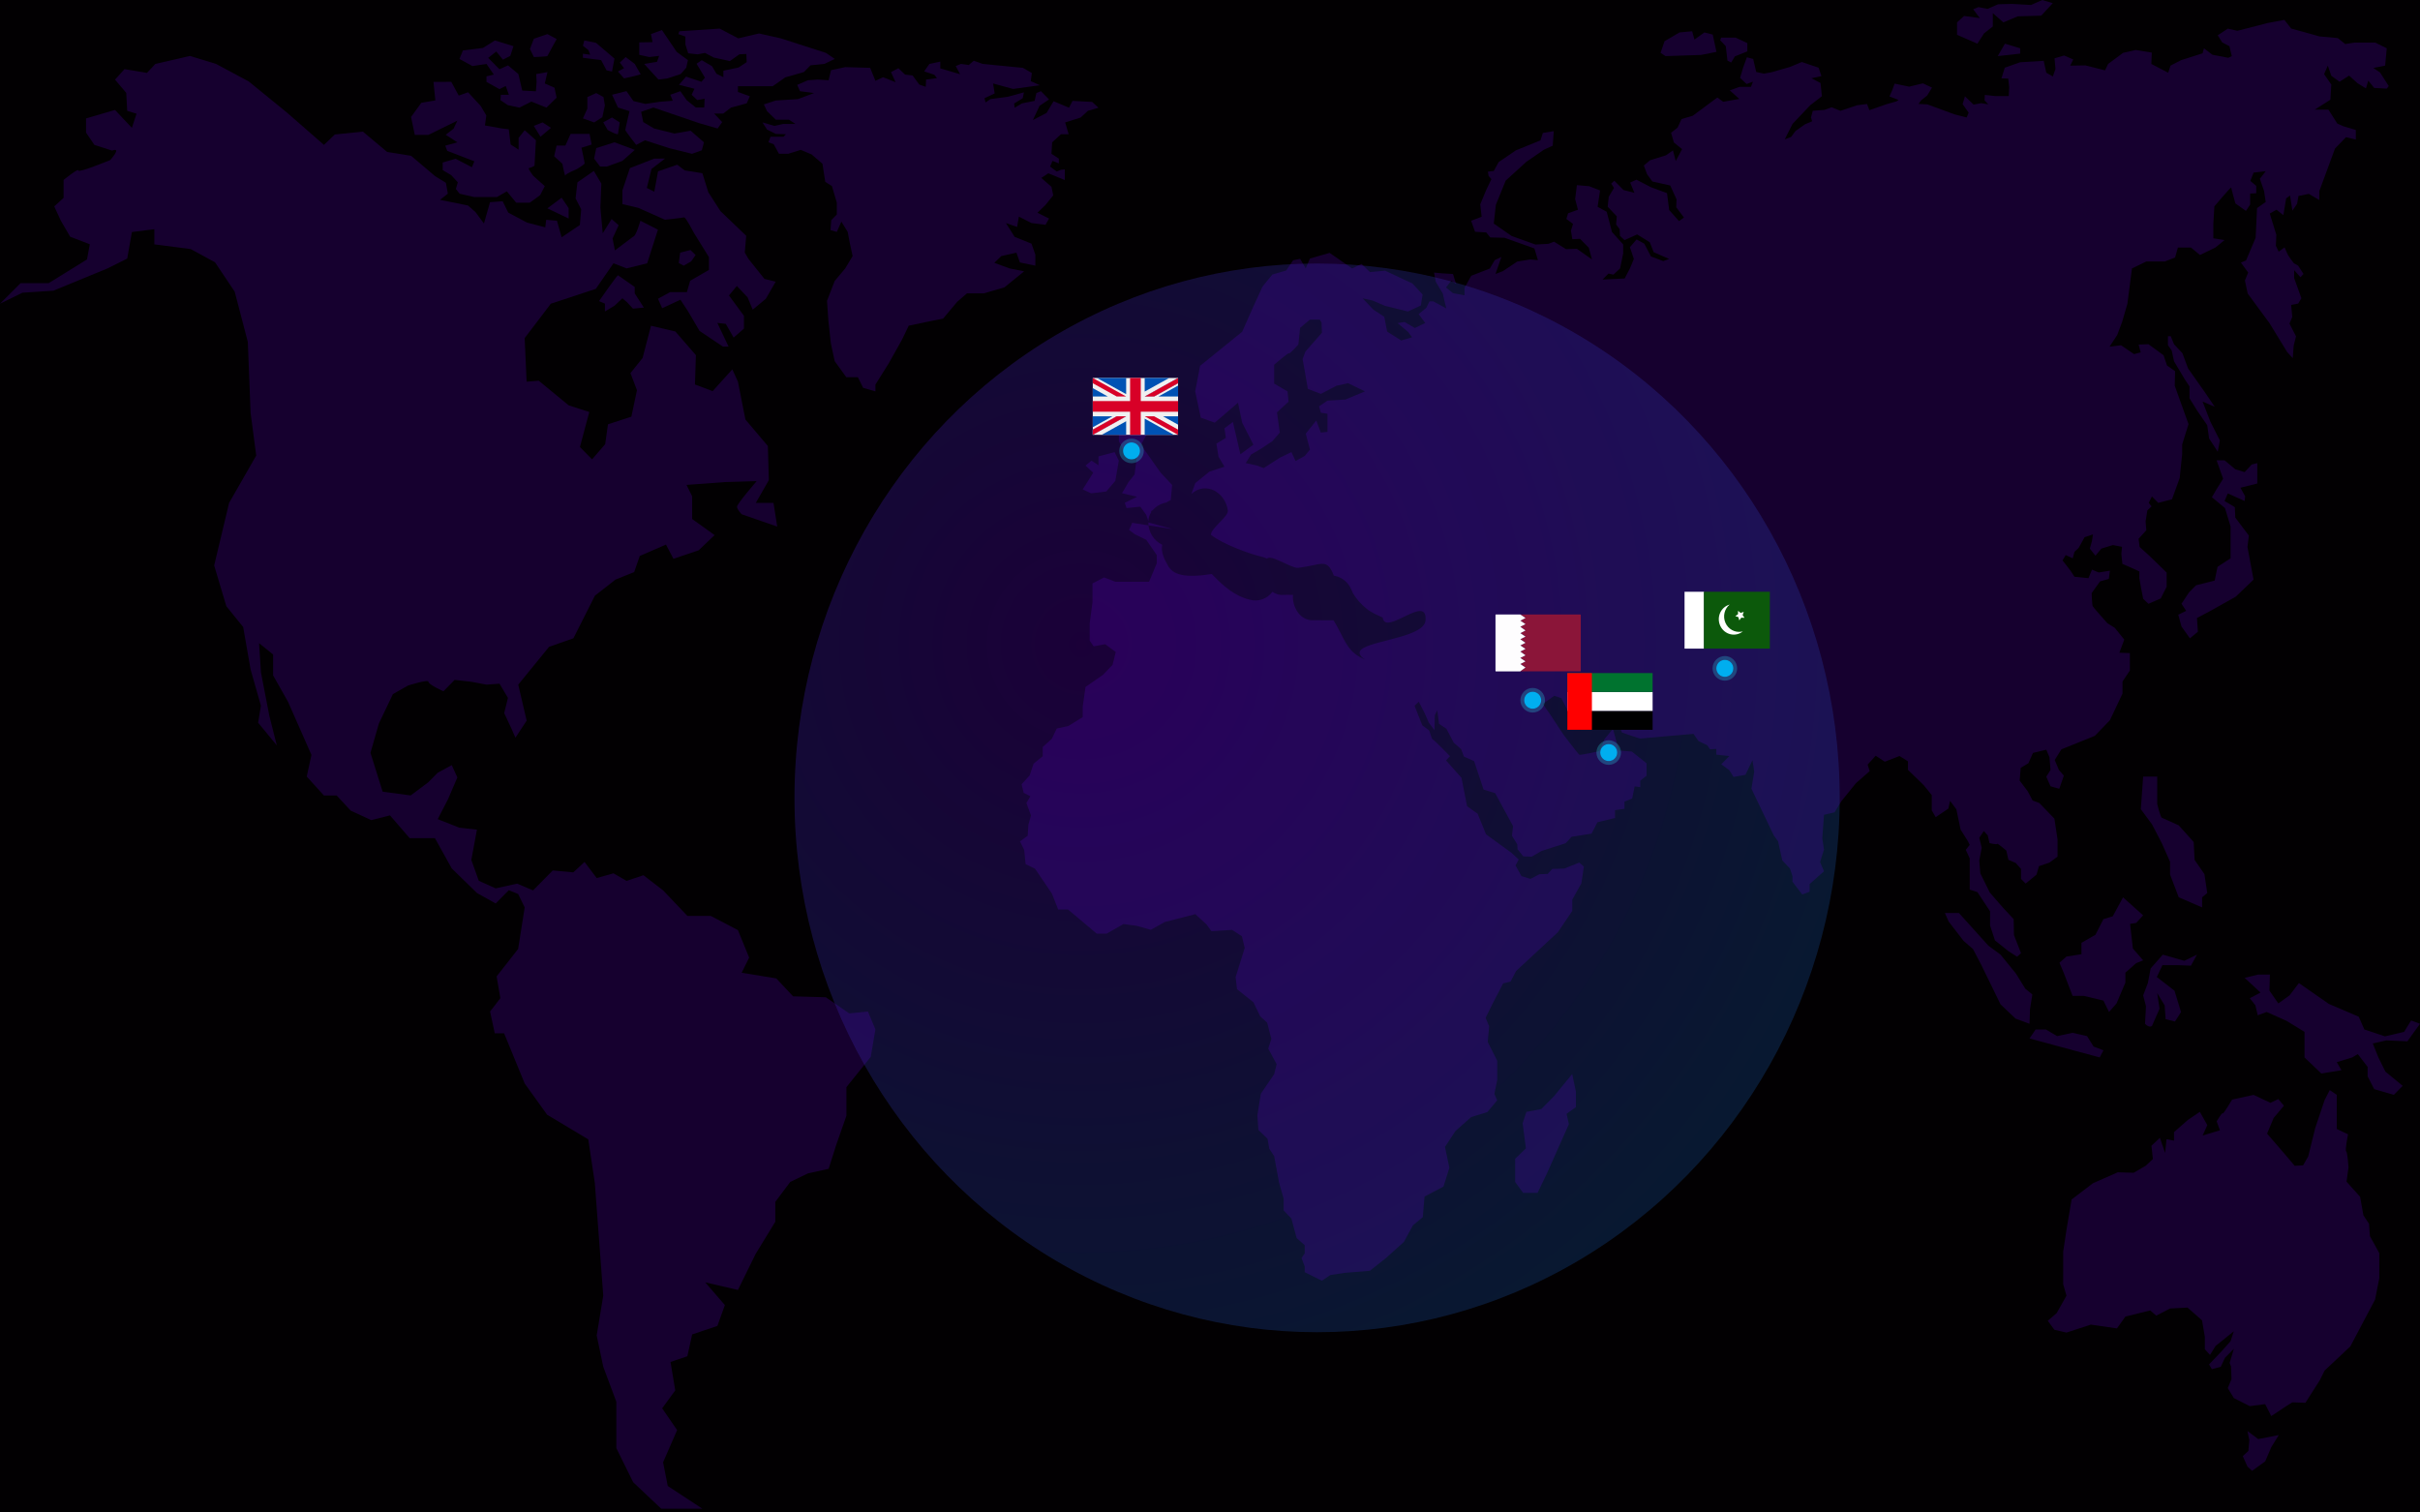 <svg xmlns="http://www.w3.org/2000/svg" width="1280" height="800" viewBox="0 0 1280 800" fill="none"><g clip-path="url(#clip0_2145_17698)"><rect width="1280" height="800" fill="#020002"></rect><g opacity="0.26" filter="url(#filter0_f_2145_17698)"><ellipse cx="696.643" cy="422.017" rx="276.42" ry="282.625" fill="url(#paint0_radial_2145_17698)"></ellipse></g><g style="mix-blend-mode:screen"><path d="M171.335 76.64L151.845 59.61L131.564 43.086L114.268 33.807L100.426 29.595L82.163 33.807L77.711 38.568L65.834 36.567L60.842 42.127L66.781 49.142L67.28 58.62L72.22 60.127L69.755 67.636L60.842 58.157L45.512 62.623V70.132L49.922 76.64L59.282 79.653C64.721 77.641 58.294 84.655 58.294 84.655C58.294 84.655 41.404 91.627 41.477 90.174C41.549 88.721 33.635 95.177 33.635 95.177V104.655L28.695 109.163L32.158 116.683L37.098 125.192L47.498 129.205L46.022 137.22L25.72 149.784H10.879L0 160.632L11.877 154.819L28.195 153.765L56.89 141.959L67.29 136.756L69.765 122.728L81.632 121.232V129.247L100.883 131.743L113.748 138.757L124.149 154.292L131.075 180.843L132.552 218.41L135.527 240.948L121.174 266.004L113.28 299.105L119.718 320.643L128.621 331.67L132.573 354.208L138.012 373.25L136.536 382.265L146.426 394.282L142.485 378.716L138.023 355.672L137.024 340.179L144.45 346.193V357.22L152.365 371.238L164.731 399.295L162.245 410.743L171.325 420.759H178.074L185.5 428.774L196.379 433.787L206.27 431.28L216.67 443.308H230.035L238.937 459.337L252.291 472.354L262.182 477.873L269.109 470.859L274.059 472.86L277.522 479.948L274.059 501.917L262.681 516.441L264.657 527.963L259.218 535.019L261.693 546.541H266.633L277.522 573.092L289.389 589.616L311.157 602.644L314.62 625.688L319.072 685.298L315.608 706.362L319.072 722.897L325.998 741.433V765.973L334.891 783.982L349.732 798H371.5L353.195 785.983L350.72 773.461L358.146 756.42L350.231 744.898L357.158 735.42L354.651 720.38L363.554 717.368L366.092 705.825L379.446 701.317L383.408 690.301L373.008 678.274L390.314 682.286L399.674 663.245L410.075 646.215V635.683L417.989 625.151L427.35 620.633L438.291 618.221L442.253 605.699L447.693 590.164V575.04L460.558 559.011L463.023 544.498L459.071 535.019L449.18 536.02L436.814 527.489L419.497 526.994L410.595 517.515L392.29 514.514L396.242 506.499L390.304 491.965L375.962 484.466H363.596L350.73 470.943L340.33 462.928L331.427 465.93L324.501 461.928L315.598 464.424L309.171 455.914L303.232 461.422L292.353 460.422L281.953 470.954L273.529 467.383L262.151 469.89L253.248 465.877L249.296 454.861L252.26 438.832L242.9 437.778L231.522 433.271L236.961 422.739L241.912 411.217L238.948 404.708L231.522 408.721L226.582 413.724L217.221 420.738L202.38 418.737L195.953 398.2L200.404 382.665L207.819 367.141L215.734 362.633C215.734 362.633 226.623 359.126 226.623 360.622C226.623 362.117 234.538 365.635 234.538 365.635L240.466 359.621L249.379 360.622L257.294 362.128L264.21 361.633L268.672 369.142L266.685 377.157L270.648 385.677L272.624 390.185L278.562 381.17L274.111 362.128L290.429 342.117L303.294 337.599L314.672 315.061L325.53 306.572L335.431 302.57L338.396 294.05L352.249 288.047L356.201 295.556L369.565 291.048L377.969 283.034L366.092 274.513V262.496L363.117 256.483L383.408 254.977L400.226 254.482C400.226 254.482 389.825 266.498 389.825 268.005C389.825 269.511 392.301 272.017 392.301 272.017L411.094 278.526L409.118 266.004H399.758L406.653 253.976L406.143 235.914L394.266 221.885L390.304 201.875L387.34 195.356L376.939 206.878L367.579 203.37L368.078 187.846L357.199 175.324L344.334 172.312L339.883 189.342L333.455 197.357L336.908 206.383L333.944 220.4L321.578 224.413L320.091 234.945L313.164 242.96L306.737 236.441L311.688 217.915L300.798 214.408L284.969 201.38L278.542 201.885L277.502 178.842L291.355 160.632L315.13 152.786L324.49 139.263L331.417 141.959L342.306 139.263L347.995 121.475L338.718 116.756C338.718 116.756 336.368 125.182 334.88 125.182L325.239 132.449L324.002 126.13L327.215 119.115L323.502 115.861L318.801 123.381L317.564 109.847L318.063 97.083L314.09 90.416L305.427 96.43L304.439 104.95L307.403 110.711L306.706 119.01L297.065 125.519L294.589 116.756L288.9 116.251L288.401 120.253L278.729 117.725L268.828 112.459L265.864 106.446L259.187 106.951L255.973 118.22L251.522 112.207L247.559 108.71L232.718 105.698L236.878 102.444L235.838 96.683L230.149 93.175L217.419 82.401L204.803 80.4L191.938 69.626L177.097 71.132L171.335 76.64Z" fill="#6300D6" fill-opacity="0.21"></path><path d="M346.029 83.907L333.174 88.921L329.212 100.685V107.952L337.626 109.953L351.718 116.219C351.718 116.219 361.079 115.219 361.859 114.966C362.639 114.713 367.059 123.233 367.059 123.233L374.973 136.009V142.77L365.051 148.499L363.315 154.513H354.443L348.016 158.02L350.241 163.023L359.882 158.515L363.845 164.529L370.023 175.061L382.389 183.328H385.363L379.425 170.806L383.876 171.301L388.036 178.568L393.486 173.807V167.046L385.571 156.272L389.731 151.259L395.42 157.272L398.135 163.792L405.062 158.031L410.262 149.005L404.323 147.509L395.909 136.978L393.933 133.597L394.682 124.708L381.068 111.68L374.641 101.664L371.51 91.627L362.15 90.132L358.198 87.12L348.057 90.627L346.071 101.401L342.119 99.4L344.594 89.374L351.76 83.865L346.029 83.907Z" fill="#6300D6" fill-opacity="0.21"></path><path d="M229.286 43.328L230.274 53.102L222.858 54.355L217.419 61.864L219.395 71.343H226.571L241.901 63.823L239.925 68.036L235.765 71.29L241.943 75.292L235.516 77.051L236.556 79.8L250.898 85.319L249.608 88.468L240.955 83.96L234.153 85.961V89.974L238.688 92.68L242.151 96.44L241.111 99.948L243.087 102.454L250.752 104.202H262.879L268.079 101.201L273.03 107.214H280.195L285.687 103.212L288.152 98.452L281.974 92.944C281.974 92.944 278.999 88.942 279.748 88.942C280.788 88.662 281.785 88.241 282.712 87.688L283.461 74.165L277.522 68.9L274.309 72.912V79.168L270.097 76.419L269.109 68.404L265.156 67.899L256.493 66.351L257.242 61.085L254.267 56.072L247.59 48.815L242.64 50.553L238.688 43.286L229.286 43.328Z" fill="#6300D6" fill-opacity="0.21"></path><path d="M271.583 24.423L261.755 21.411L255.442 25.361L244.865 26.677L243.014 31.185L249.878 34.945L257.304 33.807L261.193 39.452L257.304 40.39V43.328L264.168 47.151L267.496 45.456L269.171 50.153H264.906L264.719 52.975L268.619 55.608L274.735 56.925L281.048 53.723L289.025 56.925L294.402 51.659L293.289 46.403L288.151 44.15L289.576 38.136L283.637 39.168L283.825 43.328L283.461 48.278L276.222 47.899L274.183 39.168L268.713 34.566L264.168 36.63L258.229 30.616L262.493 27.235L266.019 31.564L269.909 29.552L271.583 24.423Z" fill="#6300D6" fill-opacity="0.21"></path><path d="M359.331 16.535L380.652 15.124L390.48 20.284L401.452 17.704L412.955 20.284L436.876 27.994L441.515 31.153L436.138 33.776L428.722 34.534L425.196 38.104L415.358 40.916L408.681 45.614H390.303V48.657L396.616 50.911L394.942 54.66L386.622 56.914L382.534 60.074H377.719L381.983 64.581L379.57 67.962L369.804 65.14L345.603 56.872L339.113 59.136L340.226 64.581L345.967 67.962L356.731 70.637L365.27 69.131L372.332 75.271L371.219 79.484L366.019 81.359L353.954 78.357L341.131 74.208L336.492 76.64C336.492 76.64 330.741 69.268 330.741 68.752C330.741 68.236 332.966 58.799 332.966 58.799L326.861 56.872L323.741 50.111L331.344 48.194L335.057 53.46L341.37 54.966L348.972 53.839L355.837 53.281L354.537 50.121L359.851 48.236L363.19 52.975L368.047 56.872H372.498L372.685 52.185L368.785 52.933L365.821 50.111L367.308 46.951L359.144 44.845L362.857 40.527L371.011 43.276L372.872 41.085L368.421 33.712L371.198 31.838L376.585 34.997L378.988 39.042L382.607 40.822V37.388L390.678 35.693L394.942 32.87L394.765 28.552L391.052 28.741L386.039 32.312L377.532 30.437L372.893 27.994L368.993 28.741L364.011 28.183L362.524 23.486V19.347L358.811 18.031L359.331 16.535Z" fill="#6300D6" fill-opacity="0.21"></path><path d="M301.818 70.816L299.041 77.02H294.402L293.102 82.654L297.449 86.604C297.449 86.604 298.843 93.744 299.03 92.796C299.217 91.849 305.146 89.416 305.146 89.416C305.146 89.416 309.233 86.972 309.233 86.414C309.233 85.856 307.559 78.147 307.559 78.147L312.935 76.461L311.823 70.816H301.818Z" fill="#6300D6" fill-opacity="0.21"></path><path d="M315.359 78.336L314.247 83.907L317.408 88.099H320.924L329.213 85.097L335.765 79.273L325.011 75.271L315.359 78.336Z" fill="#6300D6" fill-opacity="0.21"></path><path d="M297.064 104.571L289.514 110.206L300.767 115.587V110.079L297.064 104.571Z" fill="#6300D6" fill-opacity="0.21"></path><path d="M310.669 51.343V57.483L308.318 62.623L314.247 64.75L318.583 61.991L319.936 55.735L319.197 51.343L315.359 49.215L310.669 51.343Z" fill="#6300D6" fill-opacity="0.21"></path><path d="M308.318 24.171L311.282 26.551L312.146 28.931L308.318 28.425V30.553L317.959 31.806L320.809 37.199L323.711 37.82L325.011 30.995L315.245 22.665L309.057 21.411L308.318 24.171Z" fill="#6300D6" fill-opacity="0.21"></path><path d="M327.849 33.059L330.075 36.072L326.861 37.82L330.075 41.453C330.075 41.453 339.227 39.516 338.863 39.168C338.499 38.821 335.743 33.807 335.743 33.807L330.928 30.184L327.849 33.059Z" fill="#6300D6" fill-opacity="0.21"></path><path d="M350.117 15.903L357.907 27.425L363.845 31.806L362.972 35.819L360.007 39.168L353.081 41.453L348.265 42.075L340.715 33.807L347.517 32.691L348.629 29.552L343.44 30.184L338.115 28.994V22.422L345.166 22.296L344.303 18.031L350.117 15.903Z" fill="#6300D6" fill-opacity="0.21"></path><path d="M323.71 62.138L319.072 64.708L321.391 68.71C321.391 68.71 326.674 71.722 326.862 70.816C327.049 69.911 327.787 64.75 327.787 64.75L323.71 62.138Z" fill="#6300D6" fill-opacity="0.21"></path><path d="M285.863 72.322L282.348 66.593L286.976 64.75L291.428 67.625L285.863 72.322Z" fill="#6300D6" fill-opacity="0.21"></path><path d="M280.299 25.919L282.379 30.184C282.379 30.184 289.493 29.932 289.556 29.616C289.618 29.3 294.444 20.663 294.444 20.663L289.556 18.031L282.379 20.474L280.299 25.919Z" fill="#6300D6" fill-opacity="0.21"></path><path d="M326.861 145.582C325.936 146.151 316.846 159.273 316.846 159.273L319.966 160.601V164.718L325.041 161.706L329.201 157.767L331.677 159.874L334.797 163.255L340.548 162.696L335.722 155.177V151.796L326.861 145.582Z" fill="#6300D6" fill-opacity="0.21"></path><path d="M359.02 139.137L359.758 133.628L365.198 132.249L367.923 134.882L365.572 138.262L361.62 140.516L359.02 139.137Z" fill="#6300D6" fill-opacity="0.21"></path><path d="M430.564 49.215L422.035 52.417L410.345 53.165L404.032 55.229L405.707 58.799L410.345 63.307H417.303L420.735 65.561H414.235L409.597 66.593L403.294 64.75L405.707 68.531L410.345 70.827L415.722 71.006L414.422 72.322H407.558L406.445 75.271L409.233 76.272L412.009 81.338H416.929L423.512 79.273L429.264 81.685L435.015 86.604L436.502 96.177L440.028 98.431L442.618 107.204V113.46L439.654 116.472L439.279 121.727L442.618 122.665L445.03 117.22L448.369 122.665L449.482 128.489L450.969 135.44L447.079 141.949L441.505 148.594L437.428 159.116L438.166 169.637L439.466 181.654L441.505 191.048L447.631 199.505H453.756L456.533 205.14L463.023 207.014V203.444L470.075 192.175L477.126 179.589L480.652 172.259L489.554 170.385L498.831 168.51L506.247 159.674L511.447 155.166H520.35L531.291 151.975L541.681 143.518L533.891 141.949L525.914 139.01L529.627 135.44L537.604 133.628L539.455 138.821L547.619 140.516V134.692L545.581 128.868L536.678 125.298L532.04 117.968L537.968 120.042L538.904 114.587L545.581 117.968L552.996 118.915L554.858 115.587L548.732 112.523L552.996 108.394L557.084 103.318L556.148 98.81L550.771 94.113L554.484 91.669L563.199 95.24V89.605L561.161 89.795L558.935 90.732L555.409 88.099L556.709 85.097L560.048 86.414V83.907L556.148 81.338L556.522 75.271L561.161 71.006H565.238L563.386 64.75L571.551 62.18L575.44 58.61L581.015 56.977L577.666 53.913L567.286 53.355L565.425 56.977L557.271 53.544L553.558 59.737L546.319 63.497L549.845 55.977L554.858 52.596L550.583 48.236L548.181 49.215L547.245 53.355L540.568 54.671L536.678 56.977L536.397 54.755L540.942 51.943L541.587 48.847L533.059 51.185L523.875 52.417L521.275 54.197L520.724 51.943L526.101 49.405L525.269 44.15L535.836 47.056L550.032 45.087L545.206 42.928L545.768 38.599L541.036 35.882L519.705 33.807L515.066 32.122L512.373 34.376L508.202 33.807L505.508 34.945L507.828 39.263L497.344 36.166V32.596L491.593 33.807L488.816 37.757L494.193 39.547L495.587 41.327L489.835 42.075L489.648 45.929L486.216 44.708L482.69 39.916L478.707 39.452L475.181 36.072L471.281 38.136L473.694 43.486L467.11 40.853L463.023 42.738L460.246 35.882L447.079 35.503L439.56 37.104L438.26 42.454L432.508 42.075L427.319 42.454L421.661 44.897L423.148 48.236L430.564 49.215Z" fill="#6300D6" fill-opacity="0.21"></path><path d="M581.015 241.391L589.543 239.137L591.768 243.644L589.917 254.355L585.091 259.99L577.114 260.927L572.663 258.863L578.227 250.037L574.15 246.277L577.302 243.644L581.015 246.088V241.391Z" fill="#6300D6" fill-opacity="0.21"></path><path d="M909.853 21.285L912.817 24.423L913.69 32.059L915.666 33.059L917.642 29.805L924.205 27.172V22.791L918.017 19.916H910.352L909.853 21.285Z" fill="#6300D6" fill-opacity="0.21"></path><path d="M888.334 17.156L880.419 21.79L878.318 27.93L880.918 29.679L899.712 29.057L907.876 27.425L905.9 18.283L901.501 17.156L896.249 20.916L895.011 16.535L888.334 17.156Z" fill="#6300D6" fill-opacity="0.21"></path><path d="M1043.66 4.887L1047.19 9.584L1038.85 8.457L1035.13 11.838V18.41L1045.89 23.107L1049.41 17.662L1054.05 13.997V6.951L1059.62 11.838L1067.23 8.647L1079.66 8.268L1085.77 1.685L1080.21 0L1074.27 2.633L1064.26 2.064L1056.84 2.254L1051.28 4.697L1046.45 3.76L1043.66 4.887Z" fill="#6300D6" fill-opacity="0.21"></path><path d="M1056.65 29.679L1060.45 23.107L1068.52 25.55V28.362L1056.65 29.679Z" fill="#6300D6" fill-opacity="0.21"></path><path d="M601.233 242.149L600.1 250.975L596.979 254.871L593.454 260.885L601.431 262.77L594.931 265.93L595.856 268.742L603.136 267.994L606.257 272.312L607.38 275.556C607.505 273.821 608.071 272.148 609.023 270.701L608.669 270.437L609.637 269.89C611.218 268.04 613.313 266.715 615.648 266.088C616.038 265.972 616.434 265.877 616.834 265.803L619.247 264.424L619.985 256.535L613.87 249.963L603.469 235.303L607.546 227.931L601.608 222.475L603.688 217.599L596.075 219.853L591.811 225.119V233.386L595.711 240.896L601.233 242.149Z" fill="#6300D6" fill-opacity="0.21"></path><path d="M831.569 568.068L821.917 579.843L815.24 586.604L807.326 588.11L805.35 594.124L807.086 607.394L801.397 612.902V625.182L805.599 630.943H813.264L818.215 620.675L829.832 594.619L828.605 589.111L833.545 585.604V577.336L831.569 568.068Z" fill="#6300D6" fill-opacity="0.21"></path><path d="M1028.71 482.907H1036.12L1051.7 500.19L1058.14 504.951L1066.29 514.966L1071.24 522.981L1074.96 525.993L1073.72 533.755L1073.47 541.517L1066.05 538.769L1058.14 531.249L1047.75 509.964L1043.54 501.949L1038.6 497.684L1030.68 487.415L1028.71 482.907Z" fill="#6300D6" fill-opacity="0.21"></path><path d="M1076.68 544.529L1073.47 549.279L1088.31 553.292L1110.58 559.306L1112.56 555.546L1107.35 553.545L1103.89 548.036L1096.23 546.278L1088.06 548.036L1082.12 544.529H1076.68Z" fill="#6300D6" fill-opacity="0.21"></path><path d="M1122.93 474.64L1117.49 484.666L1112.55 486.162L1108.34 494.429L1100.93 498.684V504.698L1093.01 505.951L1089.3 509.205L1091.52 514.471L1096.23 526.741H1102.16L1112.55 529.248L1115.52 535.261L1119.48 530.754L1124.17 519.727V514.471L1129.86 509.458L1133.57 507.952L1128.13 501.696L1126.65 488.668L1129.86 488.173L1133.57 484.161L1122.93 474.64Z" fill="#6300D6" fill-opacity="0.21"></path><path d="M1162.02 504.951L1155.34 508.205L1143.96 504.951L1137.54 512.218L1136.05 519.98L1133.57 526.488L1135.06 532.249L1134.56 541.517C1137.04 544.024 1138.27 542.571 1138.27 542.571L1142.24 533.555L1141 525.288L1144.95 531.807L1145.45 539.063L1150.39 540.317L1153.61 535.314L1150.15 524.013L1140.79 516.778L1143.76 510.512H1152.17L1158.85 510.764L1162.02 504.951Z" fill="#6300D6" fill-opacity="0.21"></path><path d="M1133.57 410.743L1132.34 428.026L1138.27 436.041L1143.47 446.056L1147.81 455.83V462.591L1152.39 474.608L1164.75 479.948V474.608L1167.47 472.354L1165.98 462.349L1160.78 454.84L1160.29 445.361L1152.38 436.557C1152.38 436.557 1144.21 432.807 1143.46 432.555C1142.72 432.302 1141 425.288 1141 425.288V410.743H1133.57Z" fill="#6300D6" fill-opacity="0.21"></path><path d="M1187.25 517.22L1195.65 524.993L1189.97 527.994L1192.94 531.754L1194.18 537.01L1198.88 535.261L1209.51 540.022L1218.91 545.783V554.292V559.306L1227.81 567.815L1238.45 566.067L1235.98 561.812L1244.14 559.306L1247.1 557.547L1252.3 564.319V569.321L1255.77 576.083L1266.15 579.095L1270.85 574.335L1261.7 566.815L1257.99 559.306L1255.02 551.912L1262.2 550.29L1273.32 550.785L1280 541.517L1275.3 539.769L1271.6 545.783L1261.46 548.163L1250.57 544.529L1247.6 537.768L1231.77 530.996L1215.95 519.98L1210.99 526.488L1205.06 530.754L1200.36 523.961L1200.6 515.472H1194.43L1187.25 517.22Z" fill="#6300D6" fill-opacity="0.21"></path><path d="M1188.74 756.926L1194.43 761.181L1205.3 759.053L1201.35 765.446L1198.13 772.955L1191.2 777.968L1188.74 775.715L1186.26 770.196L1189.23 767.447L1189.73 761.686L1188.74 756.926Z" fill="#6300D6" fill-opacity="0.21"></path><path d="M1172.41 243.455L1175.87 253.228L1172.41 258.737L1169.93 262.991L1176.86 268.752L1179.82 278.526V295.303L1172.91 299.811L1171.42 307.078L1161.53 309.584L1157.82 313.344L1153.85 319.347L1156.33 323.107L1152.13 325.108L1153.85 331.375L1158.3 337.631L1162.52 334.124L1162.02 326.867L1168.69 323.36L1182.55 315.598L1191.95 306.583L1188.74 289.3L1189.47 283.286L1182.3 273.765L1182.06 268.257L1176.61 265.003L1178.35 260.99L1187.25 265.003L1187.5 262.496L1185.02 257.989L1193.93 255.735V250.227V244.961L1190.96 245.709L1187.25 249.721L1182.3 248.215L1176.61 243.455H1172.41Z" fill="#6300D6" fill-opacity="0.21"></path><path d="M1146.69 177.831V182.591L1148.66 185.35L1149.9 191.111L1155.59 200.632L1158.07 204.382V210.648L1162.27 217.409L1167.46 224.919L1168.45 231.933L1173.03 238.947L1174.13 232.944L1169.19 223.17L1164.99 212.396L1171.42 215.156L1165.98 207.141L1157.32 194.871L1154.35 186.856L1149.9 182.096L1148.17 177.831H1146.69Z" fill="#6300D6" fill-opacity="0.21"></path><path d="M1095.73 634.44L1093.01 650.48L1091.28 662.002V679.306L1093.01 685.309L1087.81 694.577L1083.12 698.59L1086.59 703.35L1093.01 704.846L1105.88 700.633L1119.72 702.634L1124.17 696.378L1137.29 693.124L1140.5 695.872L1147.78 692.112L1157.05 691.618L1164.72 698.379L1166.2 707.141V713.661L1168.92 716.662L1171.89 711.902L1181.54 704.14L1179.8 709.406L1175.11 714.672L1168.43 721.686L1169.91 724.193L1174.61 722.939L1176.84 718.179L1181.54 713.419L1179.31 720.928L1180.05 722.687L1180.3 729.448L1178.33 734.208L1181.54 739.474L1189.95 743.74L1198.11 742.687L1201.33 749.006L1209.25 743.74L1212.46 741.728L1219.39 741.981L1227.05 729.964L1229.53 724.951L1243.13 712.176L1256.24 687.384L1258.46 676.104V662.834L1253.52 653.819L1253.02 647.299L1250.06 642.792L1248.32 633.029L1241.14 625.014L1242.18 617.494C1242.18 617.494 1241.69 609.479 1240.95 608.984C1240.21 608.489 1241.94 599.969 1241.94 599.969L1235.98 597.157V579.095L1232.26 576.588L1229.55 581.854L1224.6 596.599L1220.88 611.628L1218.17 616.388L1213.72 616.641L1207.78 609.627L1199.12 599.611L1202.58 591.344L1208.03 584.835L1205.06 581.328L1200.9 583.329L1191.99 579.116L1180.61 581.612C1180.61 581.612 1175.91 589.627 1175.66 588.879C1175.41 588.131 1172.45 593.092 1172.45 593.092L1174.18 597.852L1165.03 600.612L1167.5 595.103L1163.55 588.089L1157.31 592.302L1149.89 598.811V603.318L1145.93 602.571L1145.19 609.838L1143.45 604.824L1142.41 601.823L1137.96 606.036L1138.71 613.05L1135 616.557L1128.56 620.317L1120.16 620.064L1107.05 625.825L1095.73 634.44Z" fill="#6300D6" fill-opacity="0.21"></path><path d="M1258.86 38.325L1255.32 35.945L1261.56 34.692L1262.42 25.55L1256.36 22.538H1245.13L1240.43 23.297L1236.48 20.137L1226.82 19.252L1211.86 15.092L1208.27 10.532L1199.49 12.154L1183.41 16.293L1178.35 15.134L1173.02 18.673L1175.37 22.433L1179.21 24.434L1180.45 29.7L1178.6 30.574L1170.18 28.952L1165.73 25.571L1164.99 28.204L1153.62 31.827L1148.04 34.713L1146.81 38.473L1137.9 33.828L1138.15 27.825L1129.62 26.445L1122.95 27.952L1115.03 33.828L1113.42 37.22L1103.02 34.587L1094.98 34.713L1096.59 31.459L1091.76 29.352L1086.69 30.848L1087.19 36.482L1085.8 40.453L1082.33 38.452L1080.97 32.185L1068.49 32.933L1060.37 35.808L1058.63 41.443L1062.22 41.569L1062.72 46.203L1062.47 50.837H1055.63L1049.82 50.205L1049.7 53.091L1051.67 55.197L1047.96 54.576L1043.88 55.324L1039.31 50.943L1038.07 55.071L1041.28 59.579L1040.2 62.138L1033.79 60.484L1019.45 55.219L1014.75 54.966L1016.11 53.102L1019.31 50.553L1021.9 46.34L1017.08 44.086L1009.8 45.835L1002.11 44.234L1000.88 47.615L999.389 50.995L1004.21 52.87L1003.1 53.618L997.787 55.124L988.76 58.283L987.522 55.029L982.322 55.661L973.471 58.61L968.771 56.735L965.068 58.104L958.828 58.61L957.871 62.138L958.485 64.139L954.657 65.772L949.707 69.279L947.356 72.438L944.018 73.692L948.105 65.55L957.465 55.661L963.654 50.901L962.905 43.886L958.089 41.38L963.404 40.253L961.917 35.808L953.014 32.796L946.711 35.429L937.07 38.199L932.993 38.947L928.906 38.073L927.304 31.185L923.966 30.311L921.969 35.808L920.367 41.19L923.831 44.444L927.169 43.181L926.129 45.94H920.118L914.918 47.815L919.983 52.322L911.454 53.828L908.334 51.575L895.355 61.222L889.416 62.97L887.336 67.478L883.873 70.237L885.36 75.366L889.686 78.873L886.348 85.192L884.861 79.558L881.158 82.149L872.755 84.771L869.468 87.541L871.195 92.175L873.982 95.998L883.436 98.104L886.774 105.477L886.597 109.616L890.674 115.061L888.074 116.935L882.874 111.111L881.72 102.159L873.181 99L865.578 95.05L862.24 96.556L864.466 102.001L858.714 100.506L853.868 95.619L852.204 97.125L853.691 99.379L850.904 104.076L850.342 109.342L855.168 114.418L854.804 118.736L856.655 121.18L856.842 124.75L859.255 127.004L865.932 123.992L872.609 128.131L874.689 133.397L882.853 136.967L879.733 138.094L873.233 135.651L869.707 128.889L865.63 126.635L862.105 130.764L864.185 136.967L862.105 141.98L859.328 147.299L847.638 147.857L850.758 144.697L853.358 145.266L856.884 142.012L858.548 133.997V129.3L852.62 122.717L849.832 112.017L845.007 109.384L846.307 100.737L840.555 98.484L834.065 97.925L833.14 105.298L834.617 110.932L829.416 112.807L828.491 115.808L832.017 118.441L830.904 122.012L831.642 126.519L835.719 126.33L840.358 131.027L842.032 137.23L834.055 131.596L828.304 131.775L821.991 127.836L819.027 128.963L812.162 129.342L799.547 124.834L790.093 118.252L791.206 108.299L796.406 95.524L807.347 85.572L816.624 79.179L821.263 77.072L821.824 69.374L816.073 70.311L814.773 74.26L801.783 79.526L792.693 85.729L790.103 90.416L786.983 90.795L787.357 93.049L788.845 94.745L786.057 100.569L782.937 108.078L783.676 114.65L778.112 116.756L780.192 122.58L786.13 122.949L788.21 125.582L795.823 125.772L811.59 131.406L813.442 137.599L809.365 137.23L802.5 138.357L794.887 143.423L790.998 144.929L794.118 135.914L790.592 137.599L787.992 142.054L778.164 145.866L774.638 152.259V156.198L768.523 155.071L764.81 152.07L767.586 148.499L770.187 150.195L768.523 144.929L762.397 144.55L758.497 144.181L759.433 149.068L763.135 155.261L764.071 159.4L764.997 163.149L758.133 159.4H756.105L754.44 162.781L750.353 166.161L753.879 170.859L748.315 173.481L742.938 170.321L739.225 170.89L744.789 175.587L746.869 178.399L741.118 180.095L733.692 175.398L732.184 167.562L726.443 163.813L720.743 157.799L725.944 158.926L732.433 161.738L744.664 164.75L751.518 161.591L752.454 155.766L747.067 149.942L732.6 143.17L724.623 143.929L720.171 139.611L715.169 141.991L703.26 133.755L692.86 136.756L690.634 141.959L687.681 136.914L683.968 137.662L680.255 143.107L672.975 145.213L667.774 151.596L662.938 162.128L657.021 175.472L634.753 193.502L632.164 207.025L635.128 220.927L642.543 223.56L654.795 213.028L657.021 223.56L662.938 235.208L656.085 240.274L652.101 223.17L647.639 226.551L648.388 231.627L643.386 234.629L644.499 241.58L647.619 246.846L639.652 249.479L632.237 255.493L630.156 261.254C637.957 254.282 648.211 260.622 649.439 270.058C649.855 273.218 640.463 279.379 640.484 282.844C646.454 287.72 660.9 292.997 667.421 294.503C668.363 294.718 669.278 295.043 670.146 295.472C672.309 293.018 683.115 300.738 686.62 300.358C699.215 298.852 701.763 294.84 705.507 304.466C707.071 304.758 708.573 305.321 709.948 306.13C712.059 307.473 713.716 309.435 714.701 311.754C715.029 312.378 715.31 313.026 715.543 313.692C717.423 316.814 719.835 319.574 722.667 321.843C725.007 323.876 728.908 325.53 731.32 326.636C732.756 336.862 755.241 313.492 753.983 328.205C753.286 336.462 728.918 338.452 721.222 342.697C714.129 346.614 727.951 351.533 720.91 348.352C711.934 344.308 710.998 337.136 705.361 328.099C704.82 328.194 695.71 327.994 695.252 328.036C687.795 328.742 683.385 321.169 683.874 314.65C682.117 314.65 679.714 314.534 679.059 314.65C676.909 314.871 674.753 314.291 672.995 313.018C671.678 314.828 669.856 316.197 667.763 316.948C665.67 317.699 663.402 317.797 661.253 317.231C653.089 315.345 646.963 309.921 641.316 303.992L640.942 303.602C626.381 305.93 620.432 303.876 617.842 299.295C616.002 296.04 613.901 292.175 614.722 288.152C612.52 287.081 610.663 285.401 609.363 283.307C608.064 281.212 607.376 278.788 607.38 276.314L620.37 279.906L598.872 276.525L597.198 280.274L600.172 282.528L606.288 285.54L611.852 293.618V297.936L607.775 307.699H589.918L583.979 305.424L577.853 308.584V318.537L576.376 329.648V338.852L578.456 341.865L584.582 340.738L590.146 344.866L588.472 351.628L583.459 356.894L574.151 363.35L572.663 373.881V379.326L565.061 384.024L558.935 385.34L556.335 390.785L551.52 395.114V399.99L546.694 403.939L544.614 410.132L540.339 414.829L541.452 419.348L544.978 421.17L542.898 424.74L545.311 431.312L543.938 436.199L543.574 442.023L539.486 445.024L541.712 449.532L542.461 457.052L547.463 459.495L556.366 472.639L559.705 481.064H564.905L580.11 493.839H585.31L594.213 488.763L601.254 489.7L608.68 491.807L616.106 487.668L632.247 483.539L638.175 488.984L640.775 492.555L651.685 491.838L656.885 495.219L658.362 501.412L653.547 516.82L654.285 523.202L662.99 530.153L666.526 537.526L670.239 540.906L672.465 549.543L670.801 554.619L675.252 562.886L673.952 568.152L666.901 578.484L665.05 589.943L665.601 597.652L670.427 602.339L671.352 607.605L673.952 611.544L676.542 625.593L678.955 634.019V640.222L683.042 644.54L685.819 654.872L690.094 658.621V662.95L688.419 665.393L690.094 669.901V672.902L699.184 677.41L703.635 674.408L711.05 673.282L724.571 672.155L732.891 665.572L742.532 656.936L747.358 648.11L752.558 643.782L753.484 632.892L763.499 627.626L766.619 617.673L764.29 606.636L769.854 598.21L778.174 590.838L786.702 588.216L791.902 582.012L790.426 578.589L791.913 571.217V561.075L786.9 551.122L787.649 542.855L785.787 538.347L789.5 530.827L795.064 520.127L798.964 519.19L801.928 513.555L824.008 493.071L831.611 481.802V475.83L836.437 467.194L837.737 458.368L835.324 456.262L827.347 459.421L821.034 459.6L818.621 462.233L814.17 462.423L809.531 464.866L804.736 463.402L801.616 457.768L803.291 454.608L799.391 451.038L785.995 441.285L781.544 430.396L775.98 426.446L773.015 411.417L764.851 402.212L766.931 399.958C766.931 399.958 758.393 391.133 757.841 391.133C757.29 391.133 755.99 386.435 755.99 386.435L752.277 383.623L748.19 373.292L750.416 371.185L753.536 377.199L755.761 382.275L758.725 386.214L758.913 378.326L760.213 375.693L761.138 382.834L765.038 385.467L768.928 392.839L772.828 396.22L774.305 400.159L779.692 402.602L783.957 415.377L784.695 417.631L790.821 419.506L800.285 436.978L799.724 442.054L802.511 446.562L802.688 449.195L805.662 452.944L810.113 453.134L815.314 450.132L828.116 445.993L831.237 442.612L841.814 440.927L844.934 434.914L854.211 432.66V428.531L859.224 427.773V424.013L863.301 422.328L864.601 415.935L867.565 416.314V412.934L870.903 410.301V403.729L863.114 397.526L856.249 396.967L853.129 385.509L848.667 390.922L845.88 397.315C845.88 397.315 835.865 399.569 835.313 399.19C834.762 398.81 827.149 388.858 827.149 388.858L819.723 377.589L816.021 372.323L822.136 368.005L825.849 369.321L830.301 377.957C830.301 377.957 832.152 381.717 831.975 381.117C831.798 380.517 835.095 379.232 835.095 379.232L843.072 385.056L847.523 384.118L854.2 381.306L856.613 384.308L857.913 387.468C857.913 387.468 867.003 390.627 867.554 390.627C868.106 390.627 882.396 389.311 882.396 389.311L895.75 388.184L898.35 391.944L902.988 394.197L904.476 396.304L907.814 396.125V399.158L914.678 399.906L910.414 404.234L914.678 407.394L916.904 410.964L923.207 409.837L926.92 402.128L927.845 408.142L926.358 417.157L938.235 441.96L940.461 444.961L942.687 455.103L946.774 459.432L948.063 463.371V466.383L953.264 473.144L957.153 471.638V467.615L964.766 460.843L962.686 455.967L964.766 449.384L963.841 443.381L964.766 430.975L970.331 429.669L974.043 423.655L981.646 414.261L988.926 407.868L987.824 404.424L992.098 399.727L996.914 402.886L1004.71 399.874L1009.17 402.697V407.204L1017.49 415.282L1021.76 420.548V428.647L1023.84 432.218L1030.52 427.71L1031.44 423.581L1034.78 428.089L1037.01 438.8L1040.91 444.993L1041.83 446.878L1039.75 449.5L1041.83 454.008V470.543L1045.91 471.859L1052.59 482.002V489.511L1055.19 497.41L1062.24 503.044L1066.88 506.046L1068.96 504.171L1065.24 494.587L1065.07 486.162L1059.32 479.98L1052.45 472.081L1047.44 461.928L1046.89 455.166L1048.18 448.405L1046.89 443.139L1049.29 439.569L1051.37 441.823L1052.3 445.951C1052.3 445.951 1056.37 446.899 1056.37 446.33C1056.37 445.762 1061.2 449.901 1061.2 449.901L1062.31 454.787L1066.21 456.472L1068.99 459.632V464.898L1071.4 467.341L1077.15 462.644L1078.45 458.136L1084.02 456.251L1088.28 453.092V443.887L1086.62 432.997L1078.64 424.729L1075.11 423.413L1072.51 418.526L1068.25 412.892L1068.8 406.13L1072.89 403.687L1075.3 398.242L1082.34 396.546L1084.02 400.495L1084.57 407.257L1082.34 410.827L1084.57 415.893L1089.21 417.21L1091.62 410.259L1089.02 407.257L1086.79 401.991L1090.32 396.346L1108 389.216L1115.98 380.948L1122.65 366.857V360.474L1126.54 354.65V345.445L1120.98 345.256L1123.58 338.305L1118.58 332.102L1114.68 329.658C1114.68 329.658 1107.26 321.401 1106.89 320.643C1106.51 319.885 1106.33 313.692 1106.33 313.692L1110.78 307.499L1115.42 306.183L1115.98 301.865L1110.04 302.802L1106.51 301.296L1104.66 305.803L1097.24 305.056L1095.01 301.675L1090.93 296.409L1092.6 293.597L1096.31 295.282L1097.24 291.901L1099.46 289.795L1102.58 284.16L1107.03 282.654L1106.47 286.225L1105.36 290.174L1108.33 293.923L1111.45 290.174L1117.57 288.289L1122.39 289.226L1122.02 292.986L1122.58 298.252L1127.78 300.506L1131.56 302.265V305.835L1132.48 311.101L1133.59 316.736L1136.38 319.358L1142.87 316.546L1145.99 310.343V302.833L1137.09 294.187L1131.71 289.3L1131.15 284.982L1135.24 280.474L1134.86 275.777L1135.79 269.953L1138.02 267.847L1136.53 265.972L1138.2 262.591L1141.54 265.972L1148.82 264.087L1152.9 252.818L1154.2 240.179V235.114L1157.56 224.329L1150.28 204.045L1150.46 196.335L1146.2 193.334L1144.35 187.889L1136.37 182.064L1131.17 182.254L1132.28 186.383L1128.76 187.32L1121.89 182.623L1115.78 183.381L1119.86 177.178L1122.46 170.227L1125.23 160.664L1127.65 141.991L1135.26 138.294H1145.09L1150.46 136.188L1151.95 130.922H1158.82L1163.64 134.871L1171.8 130.922L1176.62 126.983L1170.68 126.035V118.526L1171.24 109.131C1171.24 109.131 1180.15 98.599 1180.15 99.179C1180.15 99.758 1182.37 107.604 1182.37 107.604L1187.94 111.554L1190.16 108.173V102.38L1193.38 102.191V98.315L1190.26 95.682L1191.99 91.301L1198.42 90.543L1195.3 94.555L1197.53 101.064L1198.39 106.825L1193.81 110.079L1193.07 125.74L1188 137.757L1185.28 138.884L1189.11 144.15L1187.39 148.362L1188.86 155.25L1200.37 170.901L1209.73 186.182L1212.69 189.437L1213.19 182.802L1214.43 177.915L1210.96 171.153L1212.45 167.646L1211.83 161.264L1215.54 160.59L1217.27 157.757L1213.44 147.109V142.896L1216.78 146.646L1218.38 144.898L1215.54 140.516C1215.54 140.516 1213.69 139.389 1213.31 139.263C1212.15 137.83 1211.08 136.325 1210.1 134.755L1208.36 130.869L1205.24 133.123L1203.76 129.963L1204.01 124.202L1200.54 112.933L1204.13 110.932L1207.72 113.807L1209.2 104.919L1211.28 103.412L1212.51 111.427L1214.98 107.794L1215.73 103.665L1221.17 102.538L1226.73 105.793V101.106L1235.05 78.568L1240.86 72.554L1246.06 73.807V68.752L1239.39 66.751L1236.27 65.371L1231.57 57.999H1224.29L1232.61 52.733L1233.09 44.718L1229.27 39.21L1231.24 34.703L1233.09 40.084L1237.43 43.244L1242.5 39.989L1246.95 44.002L1251.4 46.751L1252.64 42.623L1255.76 46.509L1262.43 46.877L1263.47 45.498L1258.86 38.325ZM711.612 211.333L702.148 211.901L697.696 214.903L698.622 218.284L702.148 218.852V228.426L698.622 228.805L696.209 222.423L690.645 229.374L692.87 237.799L690.094 241.18L685.268 243.813L683.042 239.116L676.916 242.128L668.388 247.573L664.862 246.256L658.924 244.94L661.711 240.432L667.088 237.273L673.027 233.323L676.916 228.815L675.429 218.105L681.555 212.47L681.004 207.025L673.942 202.886V192.923C673.942 192.923 681.222 186.541 681.732 186.909C682.241 187.278 686.734 182.222 686.734 182.222L687.67 173.386L692.87 169.068H698.071L698.996 170.574L699.184 176.019L690.458 185.972L688.981 189.921L690.458 198.189L691.758 205.698L698.622 208.331L706.942 204.013L713.058 202.696L721.96 207.014L711.612 211.333Z" fill="#6300D6" fill-opacity="0.21"></path></g><path d="M812.395 374.539C814.692 373.588 815.782 370.955 814.83 368.658C813.879 366.361 811.246 365.27 808.95 366.221C806.654 367.172 805.564 369.805 806.516 372.102C807.467 374.399 810.099 375.49 812.395 374.539Z" fill="#00AEEF"></path><path d="M812.778 375.463C815.585 374.3 816.917 371.082 815.754 368.275C814.592 365.468 811.374 364.134 808.568 365.297C805.761 366.46 804.429 369.678 805.592 372.485C806.754 375.292 809.971 376.626 812.778 375.463Z" stroke="#2AF6FF" stroke-opacity="0.24" stroke-width="2"></path><path d="M914.039 357.669C916.335 356.718 917.425 354.085 916.474 351.789C915.523 349.493 912.891 348.403 910.595 349.354C908.299 350.305 907.208 352.938 908.159 355.234C909.11 357.53 911.743 358.62 914.039 357.669Z" fill="#00AEEF"></path><path d="M914.421 358.593C917.228 357.43 918.56 354.213 917.398 351.406C916.236 348.6 913.019 347.267 910.212 348.43C907.406 349.593 906.073 352.81 907.236 355.617C908.398 358.423 911.615 359.756 914.421 358.593Z" stroke="#2AF6FF" stroke-opacity="0.24" stroke-width="2"></path><g clip-path="url(#clip1_2145_17698)"><path d="M804.253 325.01H835.852C836.07 325.01 836.12 325.089 836.12 325.445C836.12 335.198 836.12 344.948 836.12 354.694C836.12 355.02 836.12 355.09 835.882 355.09H804.233C804.233 354.922 804.302 354.941 804.352 354.902L805.153 354.318L806.903 353.052L804.174 351.203L806.903 349.808L804.174 347.968L806.913 346.583L804.174 344.605L806.913 343.22L804.174 341.371L806.903 339.986L804.174 338.086L806.913 336.702L804.183 334.862L806.913 333.467L804.174 331.489L806.913 330.104L804.174 328.264L806.923 326.88L804.292 325.079C804.276 325.058 804.262 325.035 804.253 325.01Z" fill="#8B1539"></path><path d="M804.263 325.099L806.894 326.899L804.144 328.284L806.884 330.124L804.144 331.508L806.884 333.487L804.154 334.882L806.884 336.721L804.144 338.106L806.874 340.006L804.144 341.39L806.884 343.24L804.144 344.625L806.884 346.603L804.144 347.988L806.874 349.828L804.144 351.222L806.874 353.072L805.124 354.338L804.323 354.922C804.273 354.922 804.184 354.922 804.204 355.11C799.882 355.11 795.56 355.11 791.238 355.11C791.04 355.11 791 355.04 791 354.714C791 344.948 791 335.182 791 325.416C791 325.089 791 325.03 791.238 325.03H804.095C804.164 325.099 804.214 325.109 804.263 325.099Z" fill="#FEFDFE"></path></g><path d="M850.893 402.553C853.378 402.553 855.393 400.539 855.393 398.053C855.393 395.568 853.378 393.553 850.893 393.553C848.407 393.553 846.393 395.568 846.393 398.053C846.393 400.539 848.407 402.553 850.893 402.553Z" fill="#00AEEF"></path><path d="M850.893 403.553C853.93 403.553 856.393 401.091 856.393 398.053C856.393 395.016 853.93 392.553 850.893 392.553C847.855 392.553 845.393 395.016 845.393 398.053C845.393 401.091 847.855 403.553 850.893 403.553Z" stroke="#2AF6FF" stroke-opacity="0.24" stroke-width="2"></path><g clip-path="url(#clip2_2145_17698)"><path d="M874.11 386H829V376H874.11V386Z" fill="black"></path><path d="M874.11 376H829V366H874.11V376Z" fill="white"></path><path d="M874.11 366H829V356H874.11V366Z" fill="#00732F"></path><rect x="829" y="354" width="13" height="37" fill="#FF0000"></rect></g><g clip-path="url(#clip3_2145_17698)"><path d="M578 230H623.11V199.92H578V230Z" fill="#F0F0F0"></path><path d="M603.374 230H597.736V217.78H578V212.14H597.736V199.92H603.374V212.14H623.11V217.78H603.374V230Z" fill="#D80027"></path><path d="M612.694 209.729L623.11 203.941V209.729H612.694ZM605.458 209.729L623.11 199.92V202.694L610.45 209.729H605.458ZM618.408 199.92L605.458 207.117V199.92H618.408Z" fill="#0052B4"></path><path d="M605.458 209.729L623.11 199.92V202.694L610.45 209.729H605.458Z" fill="#F0F0F0"></path><path d="M605.458 209.729L623.11 199.92V202.694L610.45 209.729H605.458Z" fill="#D80027"></path><path d="M585.96 209.729L578 205.306V209.729H585.96ZM595.652 208.482V199.92H580.246L595.652 208.482Z" fill="#0052B4"></path><path d="M590.66 209.729L578 202.694V199.92L595.652 209.729H590.66Z" fill="#D80027"></path><path d="M588.415 220.192L578 225.979V220.192H588.415ZM595.652 220.192L578 230V227.227L590.66 220.192H595.652ZM582.702 230L595.652 222.804V230H582.702Z" fill="#0052B4"></path><path d="M595.652 220.192L578 230V227.227L590.66 220.192H595.652Z" fill="#F0F0F0"></path><path d="M595.652 220.192L578 230V227.227L590.66 220.192H595.652Z" fill="#D80027"></path><path d="M615.15 220.191L623.11 224.614V220.191H615.15ZM605.458 221.439V230H620.864L605.458 221.439Z" fill="#0052B4"></path><path d="M610.45 220.192L623.11 227.227V230L605.458 220.192H610.45Z" fill="#D80027"></path></g><g clip-path="url(#clip4_2145_17698)"><path d="M891 313H901.335V343.08H891V313Z" fill="white"></path><path d="M901.238 313H936.11V343.08H901.238V313Z" fill="#0C590B"></path><path d="M921.074 334.121C919.361 334.405 917.6 334.093 916.068 333.233C914.535 332.373 913.318 331.015 912.607 329.372C911.896 327.729 911.732 325.894 912.141 324.155C912.55 322.417 913.509 320.874 914.866 319.769C913.746 320.077 912.708 320.639 911.829 321.415C910.95 322.19 910.251 323.159 909.783 324.252C909.314 325.345 909.089 326.535 909.122 327.734C909.155 328.933 909.446 330.113 909.974 331.187C910.502 332.261 911.253 333.202 912.174 333.943C913.095 334.684 914.162 335.206 915.298 335.471C916.434 335.736 917.611 335.738 918.742 335.475C919.874 335.213 920.932 334.694 921.84 333.955C921.588 334.024 921.332 334.079 921.074 334.121Z" fill="white"></path><path d="M920.659 324.183L922.31 323.643L921.714 325.319L922.721 326.771L920.997 326.713L919.966 328.14L919.491 326.431L917.848 325.867L919.282 324.871L919.298 323.087L920.659 324.183Z" fill="white"></path></g><path d="M598.5 243.005C600.985 243.005 603 240.989 603 238.503C603 236.016 600.985 234 598.5 234C596.015 234 594 236.016 594 238.503C594 240.989 596.015 243.005 598.5 243.005Z" fill="#00AEEF"></path><path d="M598.5 244.005C601.538 244.005 604 241.541 604 238.503C604 235.464 601.538 233 598.5 233C595.462 233 593 235.464 593 238.503C593 241.541 595.462 244.005 598.5 244.005Z" stroke="#2AF6FF" stroke-opacity="0.24" stroke-width="2"></path></g><defs><filter id="filter0_f_2145_17698" x="141.024" y="-139.808" width="1111.24" height="1123.65" filterUnits="userSpaceOnUse" color-interpolation-filters="sRGB"><feGaussianBlur stdDeviation="139.6"></feGaussianBlur></filter><radialGradient id="paint0_radial_2145_17698" cx="0" cy="0" r="1" gradientUnits="userSpaceOnUse" gradientTransform="translate(571.809 340.838) rotate(45.541) scale(572.894 566.714)"><stop stop-color="#6300D6"></stop><stop offset="1" stop-color="#027FAE"></stop></radialGradient><clipPath id="clip0_2145_17698"><rect width="1280" height="800" fill="white"></rect></clipPath><clipPath id="clip1_2145_17698"><rect width="45.11" height="30.08" fill="white" transform="translate(791 325)"></rect></clipPath><clipPath id="clip2_2145_17698"><rect width="45.11" height="30" fill="white" transform="translate(829 356)"></rect></clipPath><clipPath id="clip3_2145_17698"><rect width="45.11" height="30.08" fill="white" transform="matrix(1 0 0 -1 578 230)"></rect></clipPath><clipPath id="clip4_2145_17698"><rect width="45.11" height="30.08" fill="white" transform="translate(891 313)"></rect></clipPath></defs></svg>